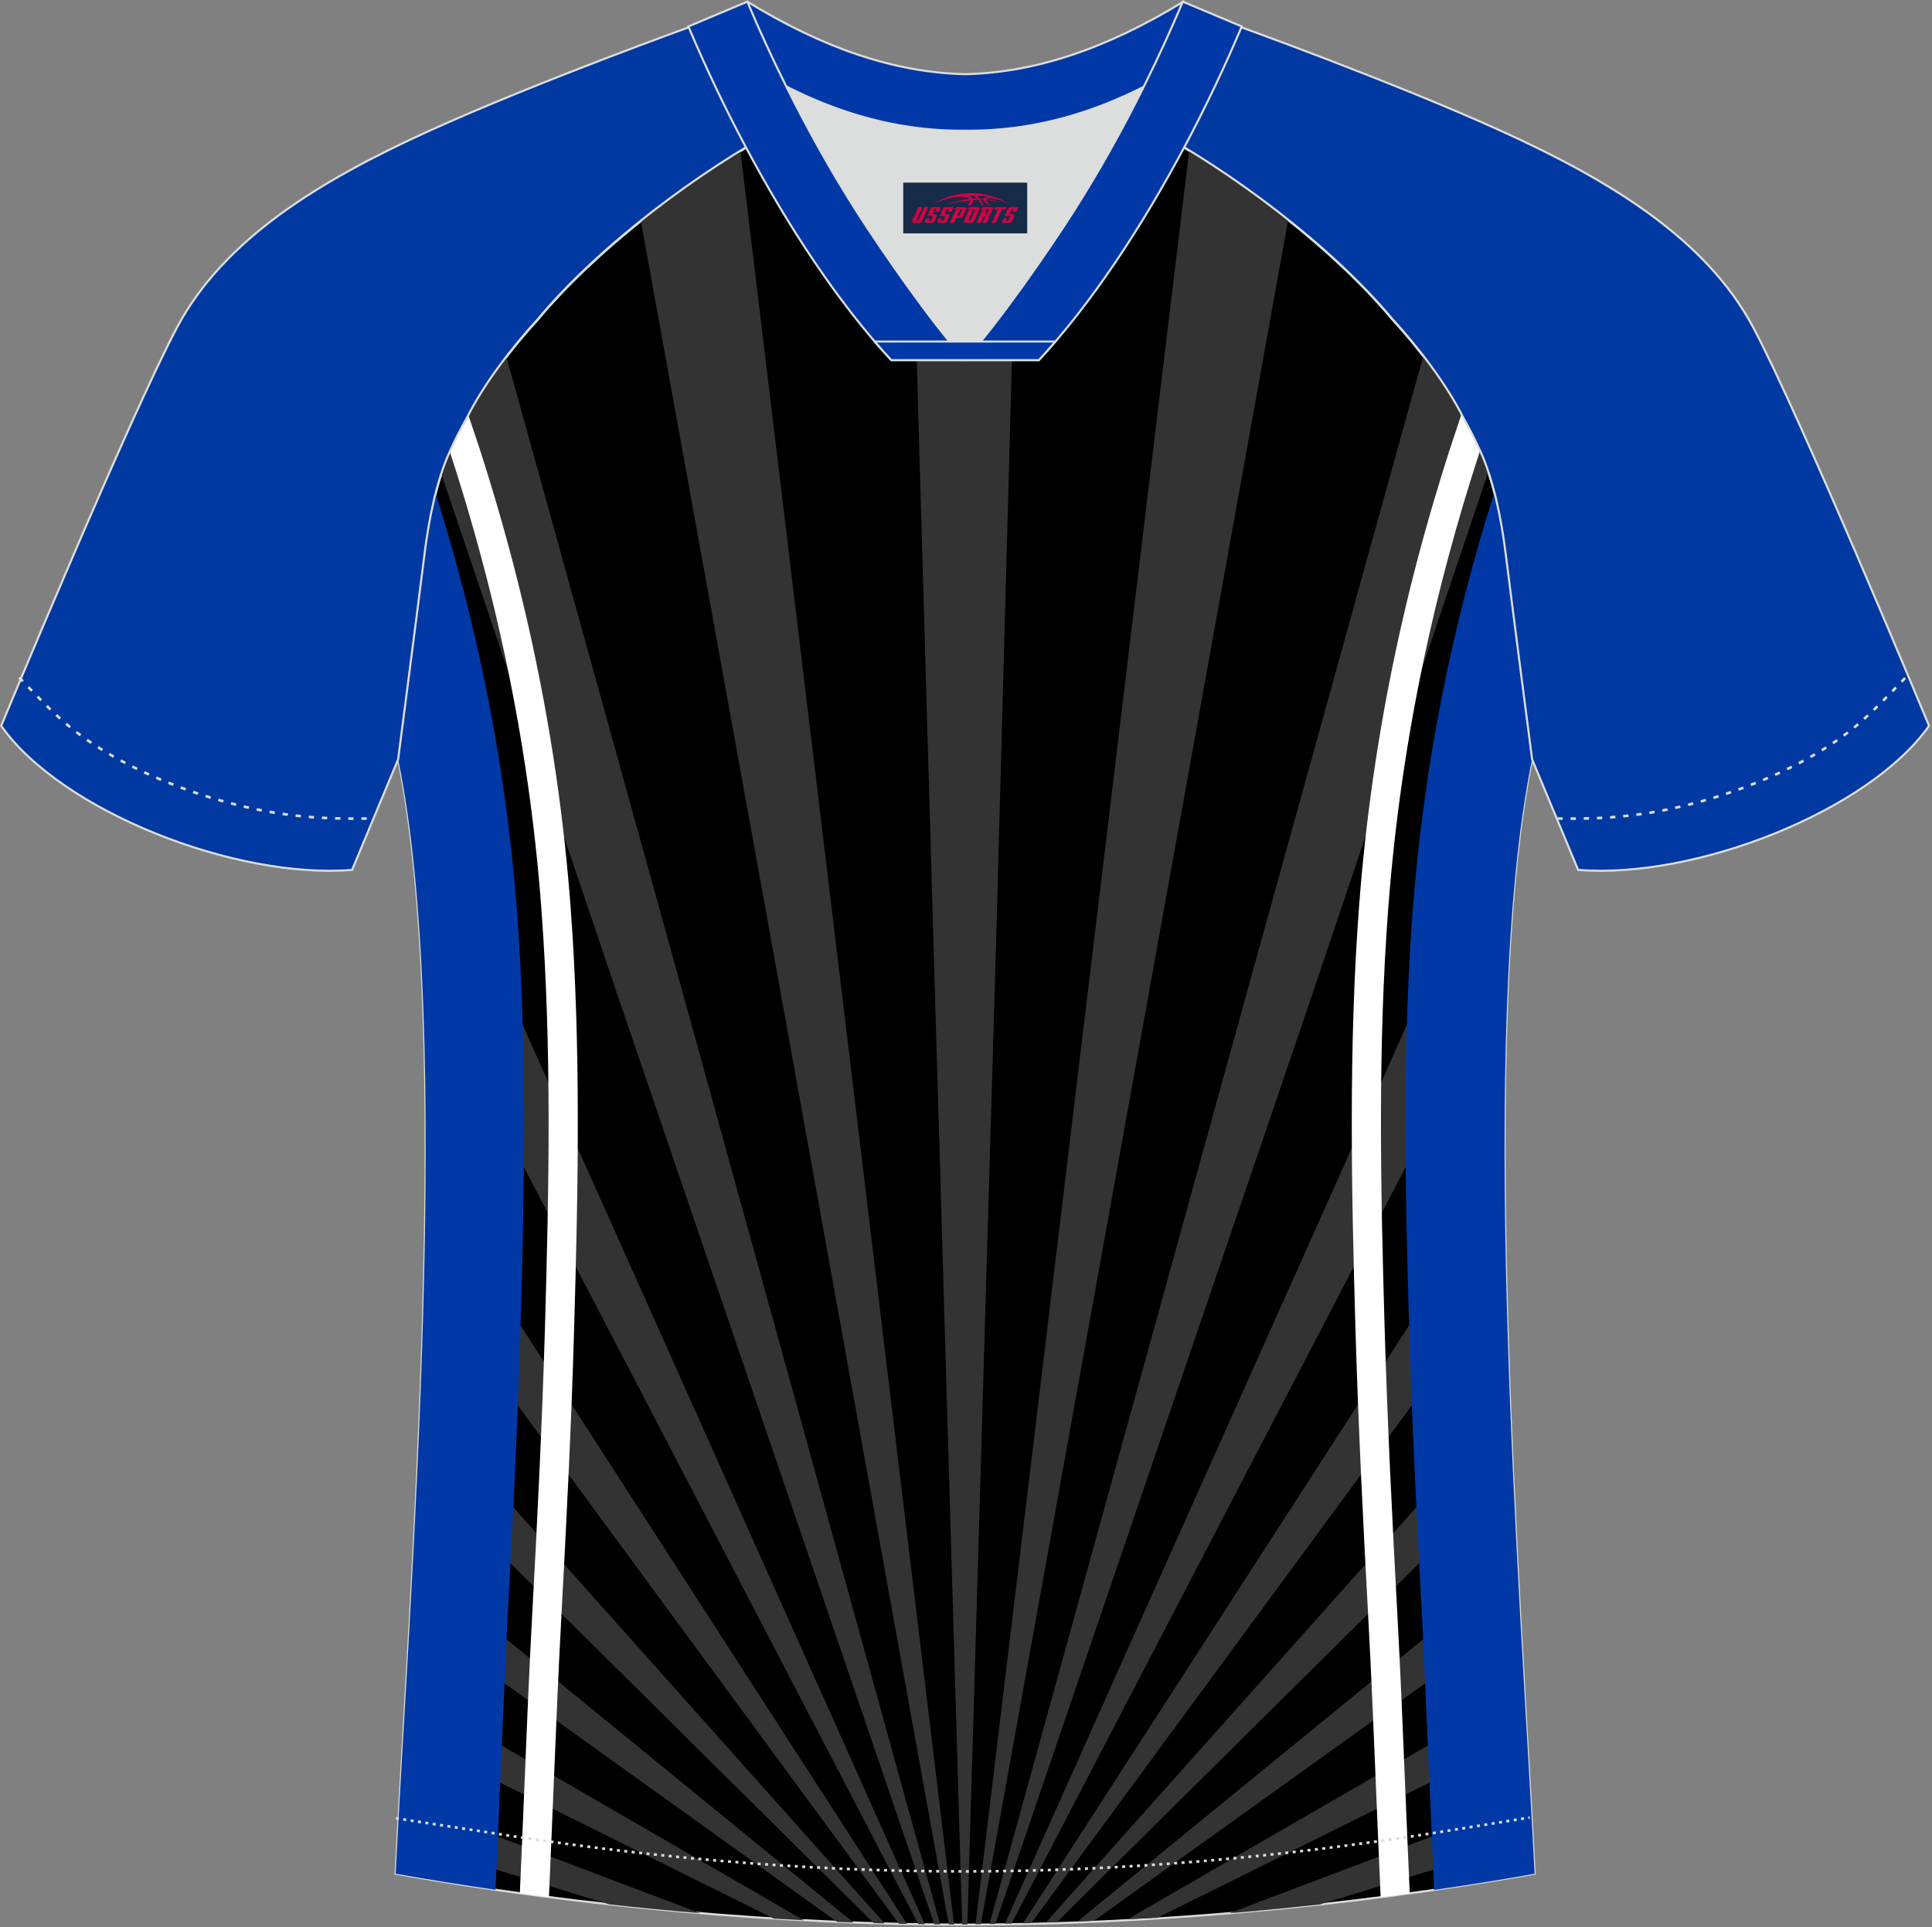 <?xml version="1.0" encoding="utf-8"?>
<!-- Generator: Adobe Illustrator 19.0.0, SVG Export Plug-In . SVG Version: 6.00 Build 0)  -->
<svg xmlns="http://www.w3.org/2000/svg" xmlns:xlink="http://www.w3.org/1999/xlink" version="1.1" id="图层_1" x="0px" y="0px" width="374px" height="373px" viewBox="0 0 374 373" enable-background="new 0 0 374 373" xml:space="preserve">
<rect x="0" y="0" width="374" height="373" fill="#808080" stroke="none"/>
<g id="XMLID_20_">
	<path stroke="#DCDDDD" stroke-width="0.4" stroke-miterlimit="22.926" d="M291.47,107.27c1.27,10.18,4.85,37.71,5.11,39.69   c-10.86,52.55-2.19,162.18,0.49,215.68c-36.81,6.53-75.42,9.83-110.24,9.86c-34.82-0.03-73.43-3.33-110.24-9.86   c2.68-53.5,11.35-163.13,0.49-215.68c0.25-1.98,3.83-29.51,5.11-39.69c0.85-6.78,2.31-14.06,4.84-19.68   c1.01-2.25,2.15-4.48,3.4-6.7c3.26-6.52,8.77-13.67,13.69-19.02c11.2-13.44,29.03-27.03,44.74-35.86   c0.96-0.54-1.02-15.4-0.07-15.91c3.94,3.32,25.19,3.26,30.33,6.12l-2.65,0.68c6.1,2.82,12.98,4.24,19.71,4.25   c6.74-0.02-2.74-1.43,3.36-4.26l5.7-2.51c5.14-2.86,16.2-2.27,20.14-5.58c0.73,0.39-1.96,16.43-1.22,16.84   c15.87,8.82,34.04,22.6,45.4,36.23c4.92,5.36,10.44,12.5,13.7,19.02c1.25,2.22,2.39,4.46,3.4,6.7   C289.16,93.22,290.62,100.5,291.47,107.27z"/>
	<path fill="#333333" d="M186.75,372.47c0.01,0,0.02,0,0.04,0H186.75L186.75,372.47L186.75,372.47L186.75,372.47L186.75,372.47z    M175.89,15.13c1.35,0.31,2.45,0.67,3.21,1.09l-2.65,0.68c6.1,2.82,12.98,4.24,19.71,4.25c0.41,0,0.75-0.01,1.05-0.02l-4.37,160.85   l-5.57,190.48l-0.49,0.01l-0.52,0l-5.57-190.49L175.89,15.13z"/>
	<path fill="#333333" d="M184.69,372.47l-22.76-188.93L143.34,29.25c-6.43,3.95-13.05,8.57-19.28,13.54l25.87,142.75l33.73,186.92   L184.69,372.47z"/>
	<path fill="#333333" d="M182,372.45l-50.38-182.28L98.04,69.08c-2.94,3.82-5.68,7.93-7.63,11.81c-1.25,2.22-2.39,4.46-3.4,6.7   c-0.58,1.3-1.11,2.68-1.58,4.13l34.64,102.41l60.81,178.32L182,372.45z"/>
	<polygon fill="#333333" points="179.04,372.42 102.68,201.72 95.47,185.59 95.47,214.46 177.76,372.4  "/>
	<path fill="#333333" d="M175.58,372.36L95.47,248.33v17.19l78.54,106.81C174.53,372.34,175.06,372.35,175.58,372.36z"/>
	<path fill="#333333" d="M171.23,372.26l-75.75-84.89v11.87l73.65,72.96C169.83,372.23,170.53,372.25,171.23,372.26z"/>
	<polygon fill="#333333" points="165.2,372.08 95.47,315.16 95.47,324.22 162.04,371.96 163.78,372.03 163.83,372.03 163.87,372.03    163.92,372.03 163.97,372.04 164.02,372.04 164.07,372.04 164.12,372.04 164.17,372.04  "/>
	<path fill="#333333" d="M155.59,371.65l-60.12-34.77v7.47l54.31,26.97C151.72,371.43,153.66,371.55,155.59,371.65z"/>
	<path fill="#333333" d="M135.51,370.28l-40.04-15.16v6.56l22.48,6.9C123.82,369.22,129.68,369.79,135.51,370.28z"/>
	<path fill="#333333" d="M188.84,372.44l22.76-188.9l18.6-154.36c6.39,3.91,12.96,8.49,19.16,13.43L223.6,185.54l-33.72,186.87   L188.84,372.44z"/>
	<path fill="#333333" d="M191.54,372.39l50.36-182.21l33.61-121.22c2.98,3.86,5.76,8.01,7.73,11.94c1.25,2.22,2.39,4.46,3.4,6.7   c0.53,1.19,1.02,2.44,1.46,3.75l-34.63,102.78l-60.79,178.24L191.54,372.39z"/>
	<polygon fill="#333333" points="194.53,372.32 270.84,201.72 278.06,185.59 278.06,214.46 195.82,372.29  "/>
	<polygon fill="#333333" points="198.03,372.24 278.06,248.33 278.06,265.52 199.63,372.19  "/>
	<path fill="#333333" d="M202.45,372.1l75.61-84.73v11.87l-73.48,72.79C203.87,372.06,203.16,372.08,202.45,372.1z"/>
	<path fill="#333333" d="M208.57,371.89l69.5-56.73v9.06l-66.3,47.53C210.7,371.8,209.63,371.84,208.57,371.89z"/>
	<path fill="#333333" d="M218.27,371.46l59.79-34.58v7.47l-53.99,26.81C222.14,371.26,220.21,371.36,218.27,371.46z"/>
	<path fill="#333333" d="M238.04,370.26l40.02-15.15v6.56l-22.56,6.92c-5.31,0.58-10.61,1.11-15.89,1.56L238.04,370.26z"/>
	<path fill="#FFFFFF" d="M90.68,80.36c5.23,15.27,9.51,30.66,12.79,46.23c3.4,16.1,5.75,32.4,6.99,49   c1.01,13.5,1.38,27.15,1.39,40.85c0.02,13.63-0.32,27.22-0.71,40.74c-0.27,9.42-0.64,18.76-1.07,28.05   c-0.43,9.44-0.92,18.75-1.42,28.01c-0.56,10.32-0.98,20.52-1.4,30.7c-0.18,4.4-0.36,8.8-0.54,12.91l-0.45,10.33   c-1.88-0.24-3.75-0.49-5.63-0.75l0.43-9.83c0.19-4.48,0.37-8.68,0.54-12.89c0.42-10.32,0.85-20.65,1.4-30.77   c0.51-9.4,1-18.74,1.42-27.96c0.43-9.38,0.8-18.71,1.07-27.96c0.39-13.52,0.73-27.08,0.71-40.59c-0.02-13.44-0.39-26.92-1.39-40.43   c-1.22-16.39-3.53-32.45-6.88-48.27c-2.87-13.59-6.5-27.01-10.85-40.31c0.99-2.19,2.1-4.37,3.32-6.54   C90.5,80.72,90.59,80.54,90.68,80.36z"/>
	<path fill="#0039A6" d="M100.12,176.93c-2.19-29.36-7.8-56.08-15.79-81.42c-0.98,3.81-1.67,7.87-2.15,11.76   c-1.27,10.18-4.85,37.71-5.1,39.69c10.86,52.55,2.19,162.18-0.49,215.68c6.4,1.14,12.86,2.17,19.34,3.11l0.42-9.69   c0.96-22.15,1.76-40.38,1.95-43.8c1.01-18.51,1.93-37.03,2.47-55.6C101.48,232.1,102.11,203.67,100.12,176.93z"/>
	<path fill="#FFFFFF" d="M286.49,87.29c-4.37,13.35-8.01,26.82-10.89,40.45c-3.34,15.83-5.65,31.89-6.88,48.27   c-1.01,13.51-1.38,26.99-1.39,40.43c-0.02,13.5,0.32,27.07,0.71,40.58c0.27,9.25,0.64,18.58,1.07,27.95   c0.42,9.23,0.91,18.57,1.42,27.97c0.55,10.12,0.98,20.45,1.4,30.77c0.17,4.2,0.35,8.41,0.54,12.89l0.43,9.84   c-1.88,0.26-3.75,0.51-5.63,0.75l-0.45-10.35c-0.18-4.11-0.36-8.51-0.54-12.91c-0.42-10.18-0.84-20.38-1.4-30.7   c-0.51-9.26-0.99-18.57-1.42-28.01c-0.42-9.28-0.79-18.62-1.07-28.05c-0.39-13.52-0.73-27.11-0.71-40.74   c0.02-13.7,0.38-27.35,1.4-40.85c1.24-16.6,3.59-32.9,6.98-49c3.3-15.61,7.6-31.04,12.84-46.36c0.11,0.22,0.23,0.44,0.34,0.67   C284.43,83.01,285.52,85.14,286.49,87.29z"/>
	<path fill="#0039A6" d="M273.42,176.93c2.2-29.44,7.83-56.22,15.85-81.61c1,3.87,1.71,8,2.2,11.96   c1.27,10.18,4.85,37.71,5.11,39.69c-10.86,52.55-2.19,162.18,0.49,215.68c-6.44,1.14-12.93,2.19-19.45,3.13l-0.42-9.71   c-0.96-22.15-1.76-40.38-1.95-43.8c-1.01-18.51-1.93-37.03-2.47-55.6C272.06,232.1,271.42,203.67,273.42,176.93z"/>
	<path fill="#0039A1" stroke="#DCDDDD" stroke-width="0.4" stroke-miterlimit="22.926" d="M221.93,24.33   c7.07-5.95,12.46-12.55,16.99-19.55c0,0,30.63,10.99,51.78,20.61c21.15,9.61,39.53,20.88,48.62,37.85   c9.08,16.97,34.11,77.23,34.11,77.23c-11.56,16.47-45.25,29.73-67.93,27.89l-8.91-21.4c0,0-3.8-29.24-5.12-39.81   c-0.85-6.78-2.31-14.06-4.84-19.68c-1.01-2.25-2.15-4.48-3.4-6.7c-3.26-6.52-8.77-13.67-13.69-19.02   C257.64,47.5,238.29,33.07,221.93,24.33z"/>
	<path fill="#0039A1" stroke="#DCDDDD" stroke-width="0.4" stroke-miterlimit="22.926" d="M151.72,24.33   c-7.08-5.95-12.46-12.55-16.99-19.55c0,0-30.63,10.99-51.78,20.61C61.8,35,43.42,46.27,34.34,63.24   c-9.08,16.97-34.11,77.23-34.11,77.23c11.56,16.47,45.25,29.73,67.93,27.89l8.91-21.4c0,0,3.8-29.24,5.12-39.81   c0.85-6.78,2.31-14.06,4.84-19.68c1.01-2.25,2.15-4.48,3.4-6.7c3.26-6.52,8.77-13.67,13.7-19.02   C116.01,47.5,135.36,33.07,151.72,24.33z"/>
	<path fill="none" stroke="#DCDDDD" stroke-width="0.507" stroke-miterlimit="22.926" stroke-dasharray="1.02,1.531" d="   M3.71,131.14c2.92,3.02,6.09,6.41,9.27,9.1c10.32,8.74,27.36,15.21,41.6,17.27c5.61,0.81,10.34,0.99,16.71,0.91"/>
	<path fill="none" stroke="#DCDDDD" stroke-width="0.507" stroke-miterlimit="22.926" stroke-dasharray="0.576,0.865" d="   M76.64,351.91c1.31,0.22,15.14,2.31,16.45,2.51c30.89,4.95,61.95,7.77,93.3,7.77c30.85,0,61.41-2.73,91.81-7.53   c1.81-0.28,16.13-2.59,17.93-2.89"/>
	<path fill="none" stroke="#DCDDDD" stroke-width="0.507" stroke-miterlimit="22.926" stroke-dasharray="1.02,1.531" d="   M368.8,131.22c-2.9,3-6.04,6.35-9.19,9.02c-10.32,8.74-27.36,15.21-41.6,17.27c-5.61,0.81-10.34,0.99-16.71,0.91"/>
	<path fill="#0039A7" stroke="#DCDDDD" stroke-width="0.4" stroke-miterlimit="22.926" d="M145.36,12.88   c13.69,8.44,27.53,12.57,41.51,12.42c13.98,0.15,27.82-3.98,41.51-12.42c1.75-6.97,0.69-12.56,0.69-12.56   c-14.63,8.96-28.42,13.72-42.2,14.04c-13.77-0.31-27.57-5.07-42.2-14.04C144.67,0.32,143.6,5.92,145.36,12.88z"/>
	<path fill="#DCDDDD" d="M218.04,18.43c-10.31,4.7-20.7,6.99-31.17,6.88c-10.47,0.11-20.86-2.18-31.17-6.88   c-1.16-0.53-2.32-1.09-3.48-1.68c4.1,8.24,8.7,16.46,13.6,24.17c4.88,7.67,14.79,21.97,21.04,28.72l-0.04,0.06   c6.25-6.75,16.15-21.05,21.04-28.72c4.91-7.71,9.5-15.93,13.6-24.17l0.02-0.04C220.34,17.35,219.19,17.9,218.04,18.43z"/>
	<path fill="#0039A7" stroke="#DCDDDD" stroke-width="0.4" stroke-miterlimit="22.926" d="M152.04,16.4   c-2.68-5.4-5.15-10.81-7.37-16.08l-11.41,4.8c3.2,7.6,6.93,15.5,11.06,23.25c8.22,15.44,18,30.33,28.21,41.32h14.28l0.04-0.06   c-6.25-6.75-16.15-21.05-21.04-28.72c-4.91-7.71-9.5-15.93-13.6-24.17C152.16,16.63,152.1,16.51,152.04,16.4z"/>
	<path fill="#0039A7" stroke="#DCDDDD" stroke-width="0.4" stroke-miterlimit="22.926" d="M221.6,16.4   c2.68-5.4,5.15-10.81,7.37-16.08l11.41,4.8c-3.2,7.6-6.93,15.5-11.06,23.25c-8.22,15.44-17.99,30.33-28.21,41.32h-14.28l-0.04-0.06   c6.25-6.75,16.15-21.05,21.04-28.72c4.91-7.71,9.5-15.93,13.6-24.17C221.49,16.63,221.54,16.51,221.6,16.4z"/>
	<path fill="#0039A7" stroke="#DCDDDD" stroke-width="0.4" stroke-miterlimit="22.926" d="M186.82,69.7h14.28   c1.08-1.16,2.15-2.36,3.21-3.6h-14.38h-0.09h-6.05h-14.47c1.07,1.24,2.14,2.44,3.21,3.6H186.82z"/>
	
</g>
<g id="tag_logo">
	<rect y="35.35" fill="#162B48" width="24" height="9.818" x="174.85"/>
	<g>
		<path fill="#D30044" d="M190.81,38.54l0.005-0.011c0.131-0.311,1.085-0.262,2.351,0.071c0.715,0.24,1.44,0.54,2.193,0.9    c-0.218-0.147-0.447-0.289-0.682-0.42l0.011,0.005l-0.011-0.005c-1.478-0.845-3.218-1.418-5.1-1.62    c-1.282-0.115-1.658-0.082-2.411-0.055c-2.449,0.142-4.68,0.905-6.458,2.095c1.26-0.638,2.722-1.075,4.195-1.336    c1.467-0.18,2.476-0.033,2.771,0.344c-1.691,0.175-3.469,0.633-4.555,1.075c1.156-0.338,2.967-0.665,4.647-0.813    c0.016,0.251-0.115,0.567-0.415,0.96h0.475c0.376-0.382,0.584-0.725,0.595-1.004c0.333-0.022,0.66-0.033,0.971-0.033    C189.64,38.98,189.85,39.33,190.05,39.72h0.262c-0.125-0.344-0.295-0.687-0.518-1.036c0.207,0,0.393,0.005,0.567,0.011    c0.104,0.267,0.496,0.66,1.058,1.025h0.245c-0.442-0.365-0.753-0.753-0.835-1.004c1.047,0.065,1.696,0.224,2.885,0.513    C192.63,38.8,191.89,38.63,190.81,38.54z M188.37,38.45c-0.164-0.295-0.655-0.485-1.402-0.551    c0.464-0.033,0.922-0.055,1.364-0.055c0.311,0.147,0.589,0.344,0.84,0.589C188.91,38.43,188.64,38.44,188.37,38.45z M190.35,38.5c-0.224-0.016-0.458-0.027-0.715-0.044c-0.147-0.202-0.311-0.398-0.502-0.6c0.082,0,0.164,0.005,0.24,0.011    c0.72,0.033,1.429,0.125,2.138,0.273C190.84,38.1,190.46,38.26,190.35,38.5z"/>
		<path fill="#D30044" d="M177.77,40.08L176.6,42.63C176.42,43,176.69,43.14,177.17,43.14l0.873,0.005    c0.115,0,0.251-0.049,0.327-0.175l1.342-2.891H178.93L177.71,42.71H177.54c-0.147,0-0.185-0.033-0.147-0.125l1.156-2.504H177.77L177.77,40.08z M179.63,41.43h1.271c0.36,0,0.584,0.125,0.442,0.425L180.87,42.89C180.77,43.11,180.5,43.14,180.27,43.14H179.35c-0.267,0-0.442-0.136-0.349-0.333l0.235-0.513h0.742L179.8,42.67C179.78,42.72,179.82,42.73,179.88,42.73h0.18    c0.082,0,0.125-0.016,0.147-0.071l0.376-0.813c0.011-0.022,0.011-0.044-0.055-0.044H179.46L179.63,41.43L179.63,41.43z M180.45,41.36h-0.78l0.475-1.025c0.098-0.218,0.338-0.256,0.578-0.256H182.17L181.78,40.92L181,41.04l0.262-0.562H180.97c-0.082,0-0.12,0.016-0.147,0.071L180.45,41.36L180.45,41.36z M182.04,41.43L181.87,41.8h1.069c0.06,0,0.06,0.016,0.049,0.044    L182.61,42.66C182.59,42.71,182.55,42.73,182.47,42.73H182.29c-0.055,0-0.104-0.011-0.082-0.06l0.175-0.376H181.64L181.41,42.81C181.31,43,181.49,43.14,181.76,43.14h0.916c0.24,0,0.502-0.033,0.605-0.251l0.475-1.031c0.142-0.3-0.082-0.425-0.442-0.425H182.04L182.04,41.43z M182.85,41.36l0.371-0.818c0.022-0.055,0.06-0.071,0.147-0.071h0.295L183.4,41.03l0.791-0.115l0.387-0.845H183.13c-0.24,0-0.48,0.038-0.578,0.256L182.08,41.36L182.85,41.36L182.85,41.36z M185.25,41.82h0.278c0.087,0,0.153-0.022,0.202-0.115    l0.496-1.075c0.033-0.076-0.011-0.12-0.125-0.12H184.7l0.431-0.431h1.522c0.355,0,0.485,0.153,0.393,0.355l-0.676,1.445    c-0.06,0.125-0.175,0.333-0.644,0.327l-0.649-0.005L184.64,43.14H183.86l1.178-2.558h0.785L185.25,41.82L185.25,41.82z     M187.84,42.63c-0.022,0.049-0.06,0.076-0.142,0.076h-0.191c-0.082,0-0.109-0.027-0.082-0.076l0.944-2.051h-0.785l-0.987,2.138    c-0.125,0.273,0.115,0.415,0.453,0.415h0.72c0.327,0,0.649-0.071,0.769-0.322l1.085-2.384c0.093-0.202-0.06-0.355-0.415-0.355    h-1.533l-0.431,0.431h1.38c0.115,0,0.164,0.033,0.131,0.104L187.84,42.63L187.84,42.63z M190.56,41.5h0.278    c0.087,0,0.158-0.022,0.202-0.115l0.344-0.753c0.033-0.076-0.011-0.12-0.125-0.12h-1.402l0.425-0.431h1.527    c0.355,0,0.485,0.153,0.393,0.355l-0.529,1.124c-0.044,0.093-0.147,0.18-0.393,0.18c0.224,0.011,0.256,0.158,0.175,0.327    l-0.496,1.075h-0.785l0.54-1.167c0.022-0.055-0.005-0.087-0.104-0.087h-0.235L189.79,43.14h-0.785l1.178-2.558h0.785L190.56,41.5L190.56,41.5z M193.13,40.59L191.95,43.14h0.785l1.184-2.558H193.13L193.13,40.59z M194.64,40.52l0.202-0.431h-2.1l-0.295,0.431    H194.64L194.64,40.52z M194.62,41.43h1.271c0.36,0,0.584,0.125,0.442,0.425l-0.475,1.031c-0.104,0.218-0.371,0.251-0.605,0.251    h-0.916c-0.267,0-0.442-0.136-0.349-0.333l0.235-0.513h0.742L194.79,42.67c-0.022,0.049,0.022,0.06,0.082,0.06h0.18    c0.082,0,0.125-0.016,0.147-0.071l0.376-0.813c0.011-0.022,0.011-0.044-0.049-0.044h-1.069L194.62,41.43L194.62,41.43z     M195.43,41.36H194.65l0.475-1.025c0.098-0.218,0.338-0.256,0.578-0.256h1.451l-0.387,0.845l-0.791,0.115l0.262-0.562h-0.295    c-0.082,0-0.12,0.016-0.147,0.071L195.43,41.36z"/>
	</g>
</g>
</svg>